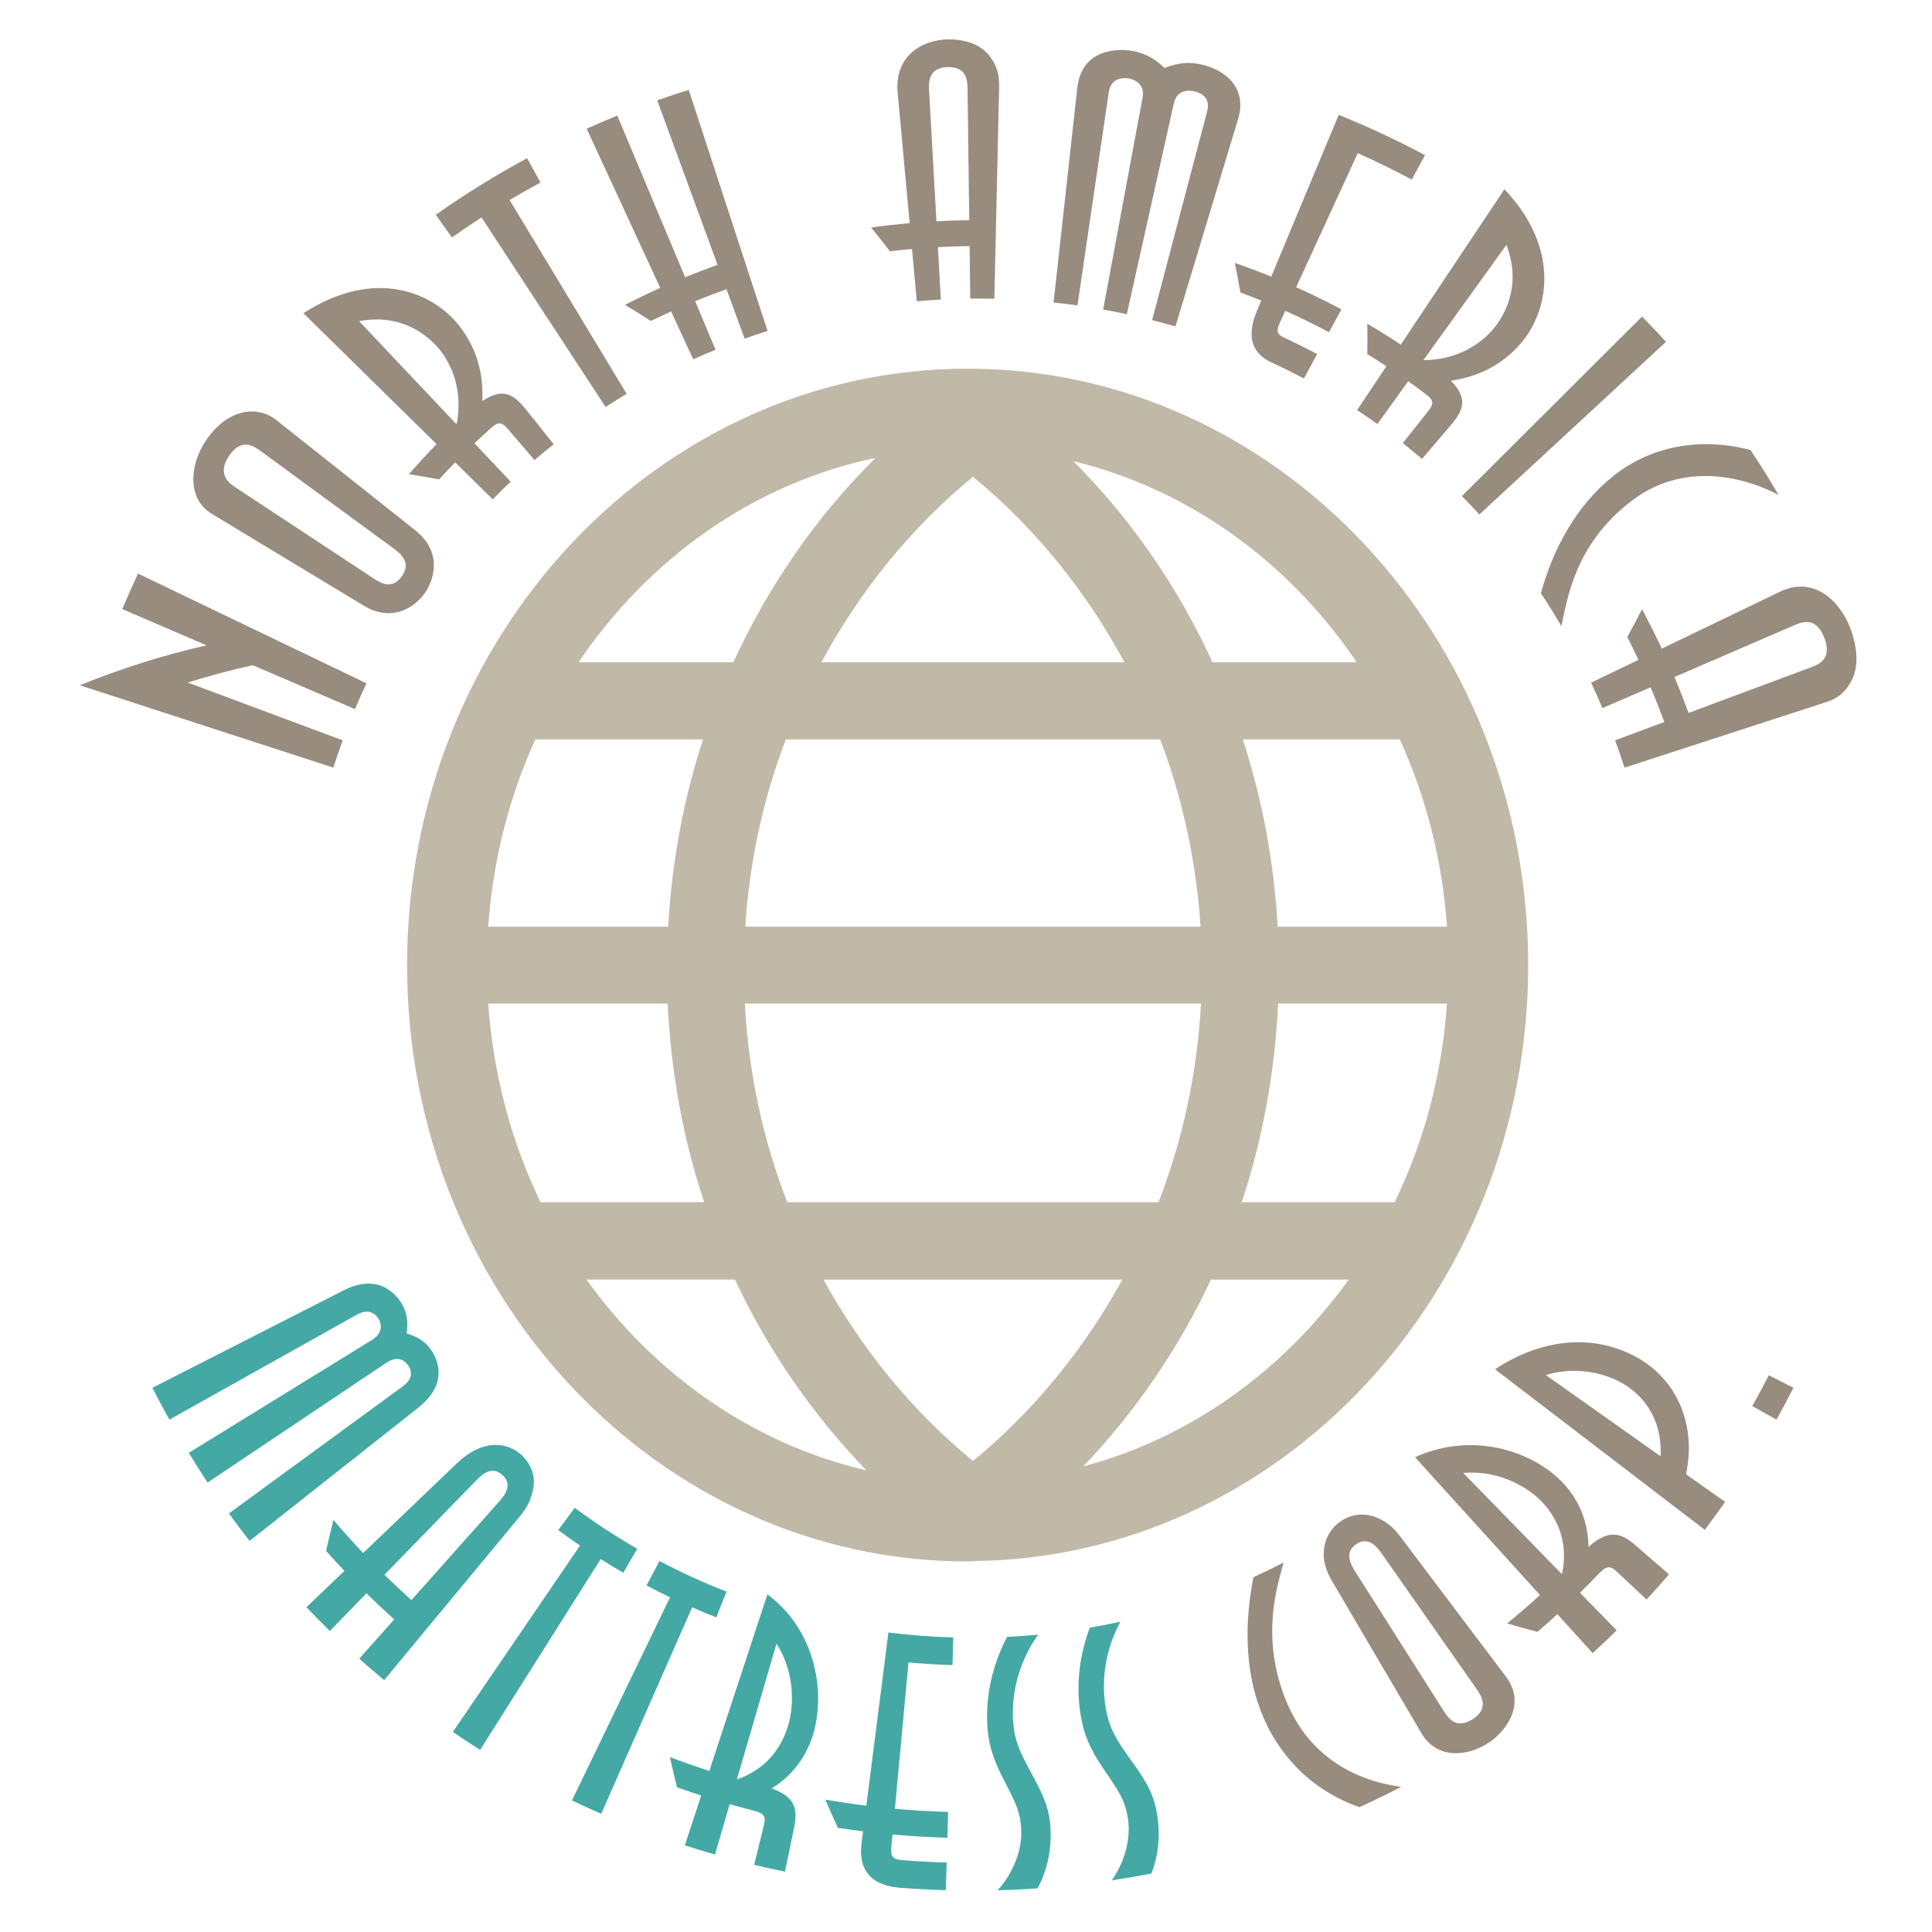 <?xml version="1.0" encoding="utf-8"?>
<!-- Generator: Adobe Illustrator 24.3.0, SVG Export Plug-In . SVG Version: 6.00 Build 0)  -->
<svg version="1.1" id="Layer_1" xmlns="http://www.w3.org/2000/svg" xmlns:xlink="http://www.w3.org/1999/xlink" x="0px" y="0px"
	 viewBox="0 0 2000 2000" style="enable-background:new 0 0 2000 2000;" xml:space="preserve">
<style type="text/css">
	.st0{fill:#C1B9A7;}
	.st1{fill:#44A9A4;}
	.st2{fill:#988C7E;}
</style>
<g>
	<path class="st0" d="M1001.71,381.63c-319.98,0-580.29,276.95-580.29,617.43c0,340.42,260.31,617.36,580.29,617.36
		c1.71,0,3.25-0.24,4.94-0.24l0.59,0.45l0.48-0.62c317.22-3.45,574.26-278.68,574.26-616.95
		C1581.98,658.58,1321.61,381.63,1001.71,381.63z M1007.24,1512.35c-63.44-51.82-115.31-116.18-154.82-187.73h309.5
		C1122.4,1396.17,1070.5,1460.53,1007.24,1512.35z M814.96,1244.52c-25.08-64.57-40.08-133.81-43.88-205.57h472.16
		c-3.82,71.76-18.91,141-43.95,205.57H814.96z M505.45,1038.95h185.76c3.34,70.93,15.92,140.17,37.8,205.57H559.6
		C529.39,1182.13,510.62,1112.65,505.45,1038.95z M1007.24,493.59c64.42,52.85,117.08,118.46,156.8,191.95H850.29
		C890.06,612.05,942.67,546.44,1007.24,493.59z M1200.97,765.42c23.3,61.15,37.38,126.38,41.86,193.89H771.5
		c4.39-67.51,18.61-132.74,41.98-193.89H1200.97z M691.72,959.31H505.45c4.8-69.2,21.79-134.67,48.77-193.89h173.6
		C707.5,827.4,695.52,892.39,691.72,959.31z M1323.1,1038.95h174.79c-5.1,73.7-23.85,143.18-54.15,205.57h-158.3
		C1307.16,1179.12,1319.71,1109.88,1323.1,1038.95z M1322.68,959.31c-3.84-66.92-15.94-131.91-36.11-193.89h162.47
		c26.98,59.21,44.11,124.68,48.84,193.89H1322.68z M1404.45,685.54h-149.31c-35.52-77.71-84.1-147.98-143.85-208.09
		C1231.15,506.55,1334.57,582.12,1404.45,685.54z M906.29,474.06c-61.3,60.73-110.87,132.53-147.1,211.48H598.97
		C671.67,577.9,780.41,500.4,906.29,474.06z M607.11,1324.61H760.8c34.2,73.01,80.3,139.72,136.14,197.52
		C779.71,1494.92,677.9,1423.13,607.11,1324.61z M1121.33,1518.05c54.17-56.69,98.77-121.88,132.25-193.43h142.57
		C1328.63,1418.88,1232.2,1488.56,1121.33,1518.05z"/>
</g>
<g>
	<path class="st1" d="M258.34,1595.16c58.32-46.05,116.63-92.1,174.95-138.15c30.39-24.38,20.53-48.38,13.04-59.48
		c-7.81-11.32-17.26-14.41-25.22-17.15c0.73-7.9,1.87-18.64-5.05-30.52c-2.1-3.05-19.1-34.52-59.84-14.34
		c-66.15,33.7-132.3,67.41-198.45,101.11c5.7,11.18,11.56,22.18,17.58,33c64.78-36.27,129.56-72.55,194.34-108.82
		c13.93-7.73,20.76,1.99,22.23,4.46c0.69,1.26,7.63,12.87-6.89,21.86c-63.22,38.95-126.44,77.9-189.66,116.85
		c6.36,10.44,12.88,20.69,19.55,30.77c61.7-41.35,123.4-82.69,185.09-124.04c13.27-8.83,20.27-0.47,22.48,2.67
		c3.37,4.9,6.12,13.21-5.57,21.8c-59.98,43.83-119.96,87.66-179.94,131.5C243.96,1576.35,251.08,1585.85,258.34,1595.16z"/>
	<path class="st1" d="M497.06,1811.46c41.58-65.84,83.17-131.67,124.75-197.51c7.74,4.87,15.55,9.58,23.44,14.13
		c4.79-8.26,9.58-16.53,14.38-24.79c-22.2-12.8-43.8-26.93-64.67-42.39c-5.68,7.68-11.37,15.36-17.05,23.04
		c7.42,5.5,14.93,10.84,22.52,16.01c-43.89,64.33-87.78,128.65-131.67,192.98C478.1,1799.28,487.54,1805.46,497.06,1811.46z"/>
	<path class="st1" d="M622.4,1877.63c31.37-71.23,62.73-142.46,94.1-213.69c8.28,3.6,16.62,7.04,25.02,10.32
		c3.52-8.88,7.03-17.75,10.55-26.63c-23.6-9.22-46.77-19.76-69.37-31.65c-4.47,8.44-8.95,16.88-13.42,25.32
		c8.05,4.23,16.16,8.3,24.34,12.2c-33.84,70.1-67.67,140.21-101.51,210.31C602.13,1868.61,612.23,1873.21,622.4,1877.63z"/>
	<path class="st1" d="M854.34,1862.91c4.16,9.78,8.5,19.54,13.03,29.26c8.67,1.33,17.36,2.54,26.06,3.62
		c-0.46,3.57-0.91,7.14-1.36,10.7c-1.59,12.32-4.55,43.87,39.07,47.67c15.98,1.25,31.98,2.1,48,2.56
		c0.28-9.54,0.56-19.09,0.84-28.63c-15.53-0.45-31.06-1.27-46.56-2.48c-11.9-0.96-11.37-6.56-10.51-15.8
		c0.33-3.58,0.67-7.16,1-10.74c18.9,1.72,37.86,2.85,56.82,3.39c0.26-8.92,0.52-17.83,0.79-26.75c-18.4-0.53-36.79-1.62-55.13-3.29
		c4.7-50.48,9.39-100.96,14.09-151.45c15.14,1.37,30.32,2.28,45.52,2.71c0.28-9.53,0.56-19.06,0.84-28.59
		c-22.44-0.64-44.86-2.35-67.16-5.13c-7.62,59.76-15.24,119.51-22.86,179.27C882.62,1867.48,868.45,1865.37,854.34,1862.91z"/>
	<path class="st1" d="M1074.11,1954.84c13.43-24.82,14.46-50.02,13.11-65.54c-1.72-19.66-7.8-32.49-22.63-59.39
		c-13.82-25.57-15.11-36.75-15.93-50.47c-1.68-33.81,9.91-64.46,26.02-87.27c-10.68,1.02-21.38,1.8-32.09,2.34
		c-13.38,25.2-21.31,54.63-20.77,85.51c0.43,22.3,5.21,38.63,15.97,59.81c12.87,25.2,18.32,34.53,19.34,53.49
		c1.29,21.87-8.29,45.57-24.32,63.49C1046.58,1956.44,1060.35,1955.79,1074.11,1954.84z"/>
	<path class="st1" d="M1191.9,1939.5c10.27-26.28,8.2-51.42,4.92-66.66c-4.15-19.3-11.83-31.28-29.94-56.16
		c-16.9-23.69-19.59-34.63-22.11-48.15c-5.87-33.35,1.82-65.18,15.04-89.79c-10.5,2.32-21.04,4.4-31.63,6.24
		c-10.2,26.64-14.37,56.81-9.99,87.38c3.2,22.08,9.92,37.71,23.25,57.42c15.92,23.45,22.51,32.03,25.87,50.73
		c3.99,21.55-2.58,46.24-16.32,65.97C1164.67,1944.45,1178.31,1942.12,1191.9,1939.5z"/>
	<path class="st2" d="M1450.45,1849.76c-28.09-3.76-90.23-18.52-119.11-89.14c-27.83-68.36-7.45-123.3-2.6-143.12
		c-10.31,5.36-20.74,10.44-31.26,15.24c-8.49,43.96-9.7,93.19,7.64,138.43c17.44,45.39,52.62,82.37,102.23,99.6
		C1421.86,1864.15,1436.23,1857.15,1450.45,1849.76z"/>
	<path class="st2" d="M1856.57,1436.63c-8.51-4.33-17.01-8.67-25.52-13c-5.52,10.83-11.19,21.48-17.03,31.96
		c8.33,4.66,16.66,9.33,24.99,13.99C1845.02,1458.77,1850.88,1447.79,1856.57,1436.63z"/>
	<path class="st1" d="M345.23,1573.44c-2.73,10.59-5.29,21.27-7.68,32.03c6.24,7.03,12.56,13.93,18.98,20.71
		c-13.1,12.53-26.19,25.06-39.29,37.58c7.93,8.39,15.99,16.6,24.17,24.63c12.64-12.99,25.28-25.99,37.92-38.98
		c9.42,9.25,19.02,18.25,28.77,27c-12.06,13.54-24.12,27.08-36.18,40.62c8.47,7.6,17.05,15.01,25.74,22.25
		c45.96-55.46,91.92-110.91,137.89-166.37c7.18-8.59,14.38-17.56,16.85-34.52c1.97-16.86-7.97-27.88-12.4-32.1
		c-12.74-11.78-37.67-19.03-66.67,8.19c-32.47,31.06-64.94,62.12-97.42,93.18C365.44,1596.59,355.21,1585.18,345.23,1573.44z
		 M398.01,1630.18c31.33-32.22,62.67-64.44,94-96.65c6-6.18,16.87-17.23,28.22-6.48c11.39,10.6,1.35,21.92-4.62,28.64
		c-29.9,33.57-59.8,67.13-89.7,100.7C416.47,1647.89,407.16,1639.16,398.01,1630.18z"/>
	<path class="st1" d="M693.51,1818.95c2.26,10.41,4.71,20.83,7.34,31.24c8.32,2.96,16.67,5.8,25.06,8.51
		c-5.66,17.21-11.32,34.42-16.99,51.62c10.37,3.35,20.78,6.52,31.24,9.51c5.07-17.39,10.14-34.78,15.21-52.17
		c8.46,2.42,16.94,4.71,25.45,6.88c11.98,3.02,11.74,7.48,9.71,15.82c-3.27,13.37-6.54,26.74-9.8,40.12
		c10.58,2.53,21.19,4.88,31.83,7.05c2.81-13.47,5.62-26.95,8.43-40.42c3.92-18.7,7.2-35.41-22.14-45.69
		c9.7-5.98,37.21-24.82,45.52-66.47c8.73-43.8-4.23-100.58-49.95-134.48c-20.05,60.93-40.09,121.85-60.14,182.78
		C720.59,1828.83,706.99,1824.06,693.51,1818.95z M803.8,1701.54c20.47,31.6,16.78,66.59,13.14,80.77
		c-5.22,21.22-20.06,48.31-54.07,59.65C776.51,1795.15,790.15,1748.35,803.8,1701.54z"/>
	<path class="st2" d="M1471.14,1793.7c15.98,27.8,47.83,25.21,70.51,9.96c12.92-8.25,40.77-37.39,17.05-68.3
		c-36.94-48.99-73.87-97.98-110.81-146.97c-12.55-16.35-37.19-28.89-59.96-13.6c-15.63,10.5-25.22,33.76-10.01,60.22
		C1409,1687.91,1440.07,1740.81,1471.14,1793.7z M1403.46,1627.77c-4.22-6.65-12.89-20.39,0.66-29.32
		c13.12-8.83,22.29,4.13,27.02,10.89c32.34,46.19,64.68,92.38,97.02,138.56c4.67,6.66,14,19.92-2.86,31.28
		c-18.15,11.97-26.18-0.84-31.14-8.63C1463.92,1722.95,1433.69,1675.36,1403.46,1627.77z"/>
	<path class="st2" d="M1560.23,1680.58c10.33,3.09,20.76,6,31.31,8.73c6.96-5.97,13.85-12.06,20.65-18.28
		c12.18,13.43,24.36,26.86,36.54,40.29c8.4-7.67,16.68-15.52,24.84-23.55c-12.65-12.98-25.3-25.97-37.95-38.95
		c6.6-6.5,13.12-13.12,19.56-19.86c9.08-9.57,12.89-7.23,19.17-1.36c10.06,9.41,20.13,18.82,30.19,28.23
		c7.86-8.5,15.59-17.18,23.18-26.04c-10.4-9.03-20.8-18.07-31.19-27.1c-14.41-12.6-27.45-23.46-52.15-1.36
		c-0.14-11.72-2.07-46.23-34.41-73.83c-33.98-29.09-91.21-43.62-145.15-18.97c43.12,47.55,86.24,95.1,129.36,142.65
		C1583.08,1661.31,1571.75,1671.12,1560.23,1680.58z M1514.75,1524.78c38.71-3.36,67.7,16.61,78.27,26.79
		c15.96,14.93,31.94,41.67,23.89,78.05C1582.86,1594.67,1548.81,1559.72,1514.75,1524.78z"/>
	<path class="st2" d="M1785.82,1554.75c-13.46-9.53-26.93-19.05-40.39-28.58c1.96-10.59,5.17-27.86,0.52-50.5
		c-5.94-29.68-23.6-54.42-49.96-69.69c-46.76-26.67-101.25-19.69-148.35,11.49c72.4,55.41,144.79,110.81,217.18,166.22
		C1771.95,1574.22,1778.96,1564.57,1785.82,1554.75z M1600.25,1423.46c37.68-11.44,69.81,2.12,82.68,10.58
		c17.77,11.32,38.07,34.49,36.07,73.44C1679.42,1479.47,1639.84,1451.47,1600.25,1423.46z"/>
</g>
<g>
	<path class="st2" d="M354.8,766.4c-53.5-19.94-107-39.87-160.5-59.81c22.57-7.09,45.07-13.06,67.45-17.95
		c35.25,15.16,70.5,30.31,105.75,45.47c3.8-9.06,7.76-17.98,11.85-26.75c-78.83-37.85-157.65-75.7-236.48-113.55
		c-5.62,12.04-11.05,24.28-16.27,36.73c29.09,12.51,58.17,25.01,87.26,37.52c-43.45,9.83-87.32,23.5-131.22,41.34
		c87.46,28.42,174.92,56.84,262.39,85.25C348.13,785.09,351.39,775.67,354.8,766.4z"/>
	<path class="st2" d="M648.72,407.74c-40.38-66.89-80.76-133.78-121.14-200.67c10.55-6.26,21.2-12.3,31.96-18.12
		c-4.63-8.4-9.26-16.8-13.9-25.19c-32.47,17.55-64.04,37.08-94.5,58.59c5.57,7.82,11.14,15.64,16.7,23.45
		c10.09-7.13,20.31-14.03,30.65-20.71c42.8,65.39,85.59,130.78,128.39,196.17C634.09,416.61,641.37,412.1,648.72,407.74z"/>
	<path class="st2" d="M647.01,315.59c9.05,5.43,17.95,11,26.71,16.7c6.96-3.4,13.98-6.69,21.03-9.86c7.63,16.5,15.25,33,22.88,49.5
		c7.64-3.44,15.34-6.74,23.09-9.9c-7.03-16.76-14.06-33.51-21.09-50.27c10.73-4.37,21.55-8.49,32.44-12.36
		c6.25,17.05,12.51,34.1,18.76,51.15c7.87-2.79,15.78-5.45,23.74-7.96c-27.2-83.2-54.41-166.4-81.61-249.6
		c-10.92,3.45-21.79,7.09-32.59,10.93c20.82,56.75,41.63,113.5,62.45,170.25c-11.28,4.01-22.48,8.27-33.59,12.8
		c-23.4-55.77-46.8-111.53-70.2-167.3c-10.64,4.34-21.21,8.87-31.71,13.59c25.38,54.92,50.77,109.83,76.15,164.75
		C671.18,303.55,659.02,309.4,647.01,315.59z"/>
	<path class="st2" d="M1216.84,337.93c21.52-71.29,43.05-142.57,64.57-213.86c11.65-37.52-19.47-53.22-37.09-57.14
		c-17.95-4.19-29.44,0-38.73,3.47c-6.8-6.25-16.55-14.97-34.31-17.79c-4.81-1.12-51.41-7.08-56.11,38.79
		c-8.17,73.91-16.35,147.82-24.52,221.73c8.27,0.88,16.53,1.89,24.77,3.05c10.79-73.59,21.59-147.18,32.38-220.76
		c2.28-15.88,16.67-14.89,20.11-14.3c1.68,0.22,18.09,3.01,14.9,19.88c-13.61,73.14-27.21,146.28-40.82,219.42
		c8.19,1.46,16.35,3.06,24.49,4.81c16.2-72.63,32.39-145.26,48.59-217.89c3.45-15.67,16.92-13.85,21.56-12.73
		c7.23,1.67,16.71,6.74,12.97,20.8c-18.97,71.98-37.94,143.96-56.91,215.95C1200.78,333.41,1208.83,335.6,1216.84,337.93z"/>
	<path class="st2" d="M1278.27,272.18c2.12,10.21,4.05,20.42,5.79,30.61c7.24,2.68,14.44,5.47,21.59,8.37
		c-1.39,3.33-2.78,6.66-4.17,9.99c-4.94,11.89-15.49,40.34,14.9,54.09c11.26,5.22,22.39,10.76,33.39,16.6
		c4.58-8.43,9.15-16.87,13.73-25.3c-11.44-6.08-23.03-11.84-34.75-17.28c-8.95-4.12-6.64-9.16-2.74-17.66
		c1.51-3.28,3.02-6.56,4.52-9.84c15.3,6.85,30.4,14.22,45.26,22.12c4.28-7.88,8.56-15.77,12.83-23.65
		c-15.39-8.18-31.02-15.81-46.86-22.9c21.26-46.26,42.52-92.52,63.78-138.79c18.92,8.47,37.59,17.59,55.96,27.35
		c4.57-8.43,9.15-16.86,13.72-25.29c-29.13-15.48-58.97-29.38-89.38-41.7c-23.28,55.81-46.56,111.63-69.85,167.44
		C1303.54,281.29,1290.95,276.57,1278.27,272.18z"/>
	<path class="st2" d="M1513.38,513.54c6.12,6.2,12.14,12.55,18.06,19.04c64.41-59.58,128.81-119.16,193.22-178.74
		c-8.12-8.91-16.39-17.62-24.8-26.14C1637.7,389.65,1575.54,451.59,1513.38,513.54z"/>
	<path class="st2" d="M1616.35,648.11c5.72-24.54,12.36-83.94,72.86-129.73c59.47-45.45,127.72-19.24,152.03-5.92
		c-9.34-15.96-19.06-31.51-29.14-46.64c-53.34-13.9-104.1-3.29-141.96,26.89c-38.34,30.57-62.31,75.24-75.02,121.43
		C1602.47,625.16,1609.55,636.49,1616.35,648.11z"/>
	<path class="st2" d="M377.17,627.36c27.6,16.28,51.27,3.18,63.43-14.54c6.65-10.27,19.6-39.37-10.48-63.69
		c-48.2-38.24-96.4-76.47-144.6-114.71c-15.84-12.78-47.4-14.86-72.16,21.29c-16.95,24.8-20.29,60.77,6.09,76.33
		C272.02,563.82,324.59,595.59,377.17,627.36z M244.37,504.95c-6.49-4.26-20.41-13.43-7.15-33.23c13.17-19.21,26.24-9.47,32.82-4.67
		c45.59,33.41,91.18,66.82,136.77,100.23c6.66,4.89,19.46,14.3,9.6,28.68c-10.35,15.43-22.71,7.43-30.54,2.25
		C338.7,567.12,291.54,536.04,244.37,504.95z"/>
	<path class="st2" d="M423.31,490.91c10.5,1.59,20.91,3.39,31.23,5.39c5.46-6,11-11.89,16.62-17.66
		c12.98,12.76,25.96,25.52,38.93,38.28c6.09-6.26,12.28-12.37,18.56-18.35c-12.5-13.23-25-26.47-37.5-39.7
		c5.8-5.51,11.67-10.91,17.62-16.2c8.41-7.44,11.92-4.43,17.51,2.08c9.02,10.5,18.04,21,27.06,31.5
		c6.52-5.61,13.13-11.07,19.83-16.4c-8.63-10.82-17.26-21.64-25.89-32.46c-11.84-14.78-22.89-29.09-47.92-12.27
		c0.02-11.06,2.32-44.29-23.92-77.8c-26.94-34.41-87.13-61.02-161.34-13.1c45.95,45.18,91.9,90.36,137.85,135.55
		C442.17,469.81,432.61,480.2,423.31,490.91z M371.74,332.43c45.82-8.53,72.15,16.7,81.67,27.46
		c14.47,16.82,26.19,45.13,19.25,79.39C439.02,403.67,405.38,368.05,371.74,332.43z"/>
	<path class="st2" d="M901.78,235.52c6.64,8.11,13.11,16.3,19.4,24.56c7.63-0.9,15.27-1.68,22.92-2.35
		c1.66,18.05,3.32,36.1,4.98,54.15c8.28-0.73,16.58-1.32,24.88-1.76c-1.02-18.09-2.03-36.19-3.05-54.28
		c10.92-0.59,21.86-0.95,32.8-1.08c0.23,18.12,0.46,36.24,0.7,54.36c8.31-0.1,16.62-0.06,24.93,0.12
		c1.63-71.97,3.26-143.93,4.9-215.9c0.21-11.15,0.65-22.74-11.46-37.41c-12.71-14.35-33.95-15.48-42.42-15.14
		c-24.81,0.66-55.04,16.31-51.03,56.01c4.11,44.75,8.22,89.49,12.33,134.24C928.32,232.2,915.03,233.69,901.78,235.52z
		 M969.39,229.06c-2.52-44.86-5.04-89.72-7.56-134.57c-0.48-8.5-1.42-24.28,19.05-25.04c20.5-0.59,20.64,14.84,20.75,23.73
		c0.58,44.92,1.15,89.84,1.73,134.77C992.02,228.08,980.7,228.45,969.39,229.06z"/>
	<path class="st2" d="M1415.46,335.19c0.18,10.5,0.17,20.95-0.03,31.36c6.64,4.08,13.23,8.27,19.76,12.57
		c-10.1,15.14-20.19,30.29-30.29,45.43c7.07,4.66,14.07,9.46,20.99,14.4c10.64-14.77,21.27-29.54,31.91-44.32
		c6.4,4.57,12.73,9.25,19,14.04c8.83,6.79,6.52,10.79,1.19,17.51c-8.6,10.84-17.2,21.69-25.81,32.53
		c6.71,5.31,13.34,10.76,19.88,16.36c8.99-10.52,17.98-21.04,26.98-31.57c12.3-14.4,24.16-28.04,2.98-49.34
		c10.8-2.13,43.91-6.15,71.87-38.24c28.89-32.88,42.72-97.48-16.52-160.05c-35.75,53.62-71.49,107.23-107.24,160.85
		C1438.74,349.21,1427.18,342.03,1415.46,335.19z M1559.42,253.51c16.56,43.01-3.11,73.69-11.92,85.05
		c-13.75,17.41-39.36,34.28-73.96,34.22C1502.17,333.02,1530.8,293.26,1559.42,253.51z"/>
	<path class="st2" d="M1699.81,630.67c-4.93,9.72-10.01,19.3-15.24,28.76c3.96,7.77,7.81,15.65,11.55,23.65
		c-16.34,7.87-32.68,15.74-49.02,23.6c4.05,8.65,7.96,17.43,11.72,26.36c16.64-7.19,33.29-14.38,49.93-21.57
		c4.95,11.74,9.67,23.72,14.16,35.91c-16.98,6.33-33.96,12.66-50.95,18.99c3.41,9.28,6.67,18.71,9.78,28.28
		c68.46-22.24,136.92-44.49,205.38-66.73c10.59-3.48,21.7-6.9,30.71-25.62c8.53-19.16,1.1-43.34-2.61-52.55
		c-10.57-27.35-37.58-54.56-73.39-36.83c-40.51,19.51-81.02,39.01-121.54,58.52C1713.79,657.51,1706.95,643.93,1699.81,630.67z
		 M1733.38,700.83c41.26-17.82,82.52-35.64,123.78-53.46c7.81-3.35,22.32-9.79,31.25,12.55c8.75,22.52-5.75,27.95-14.08,31.02
		c-42.1,15.69-84.2,31.38-126.3,47.07C1743.39,725.39,1738.5,712.99,1733.38,700.83z"/>
</g>
</svg>
